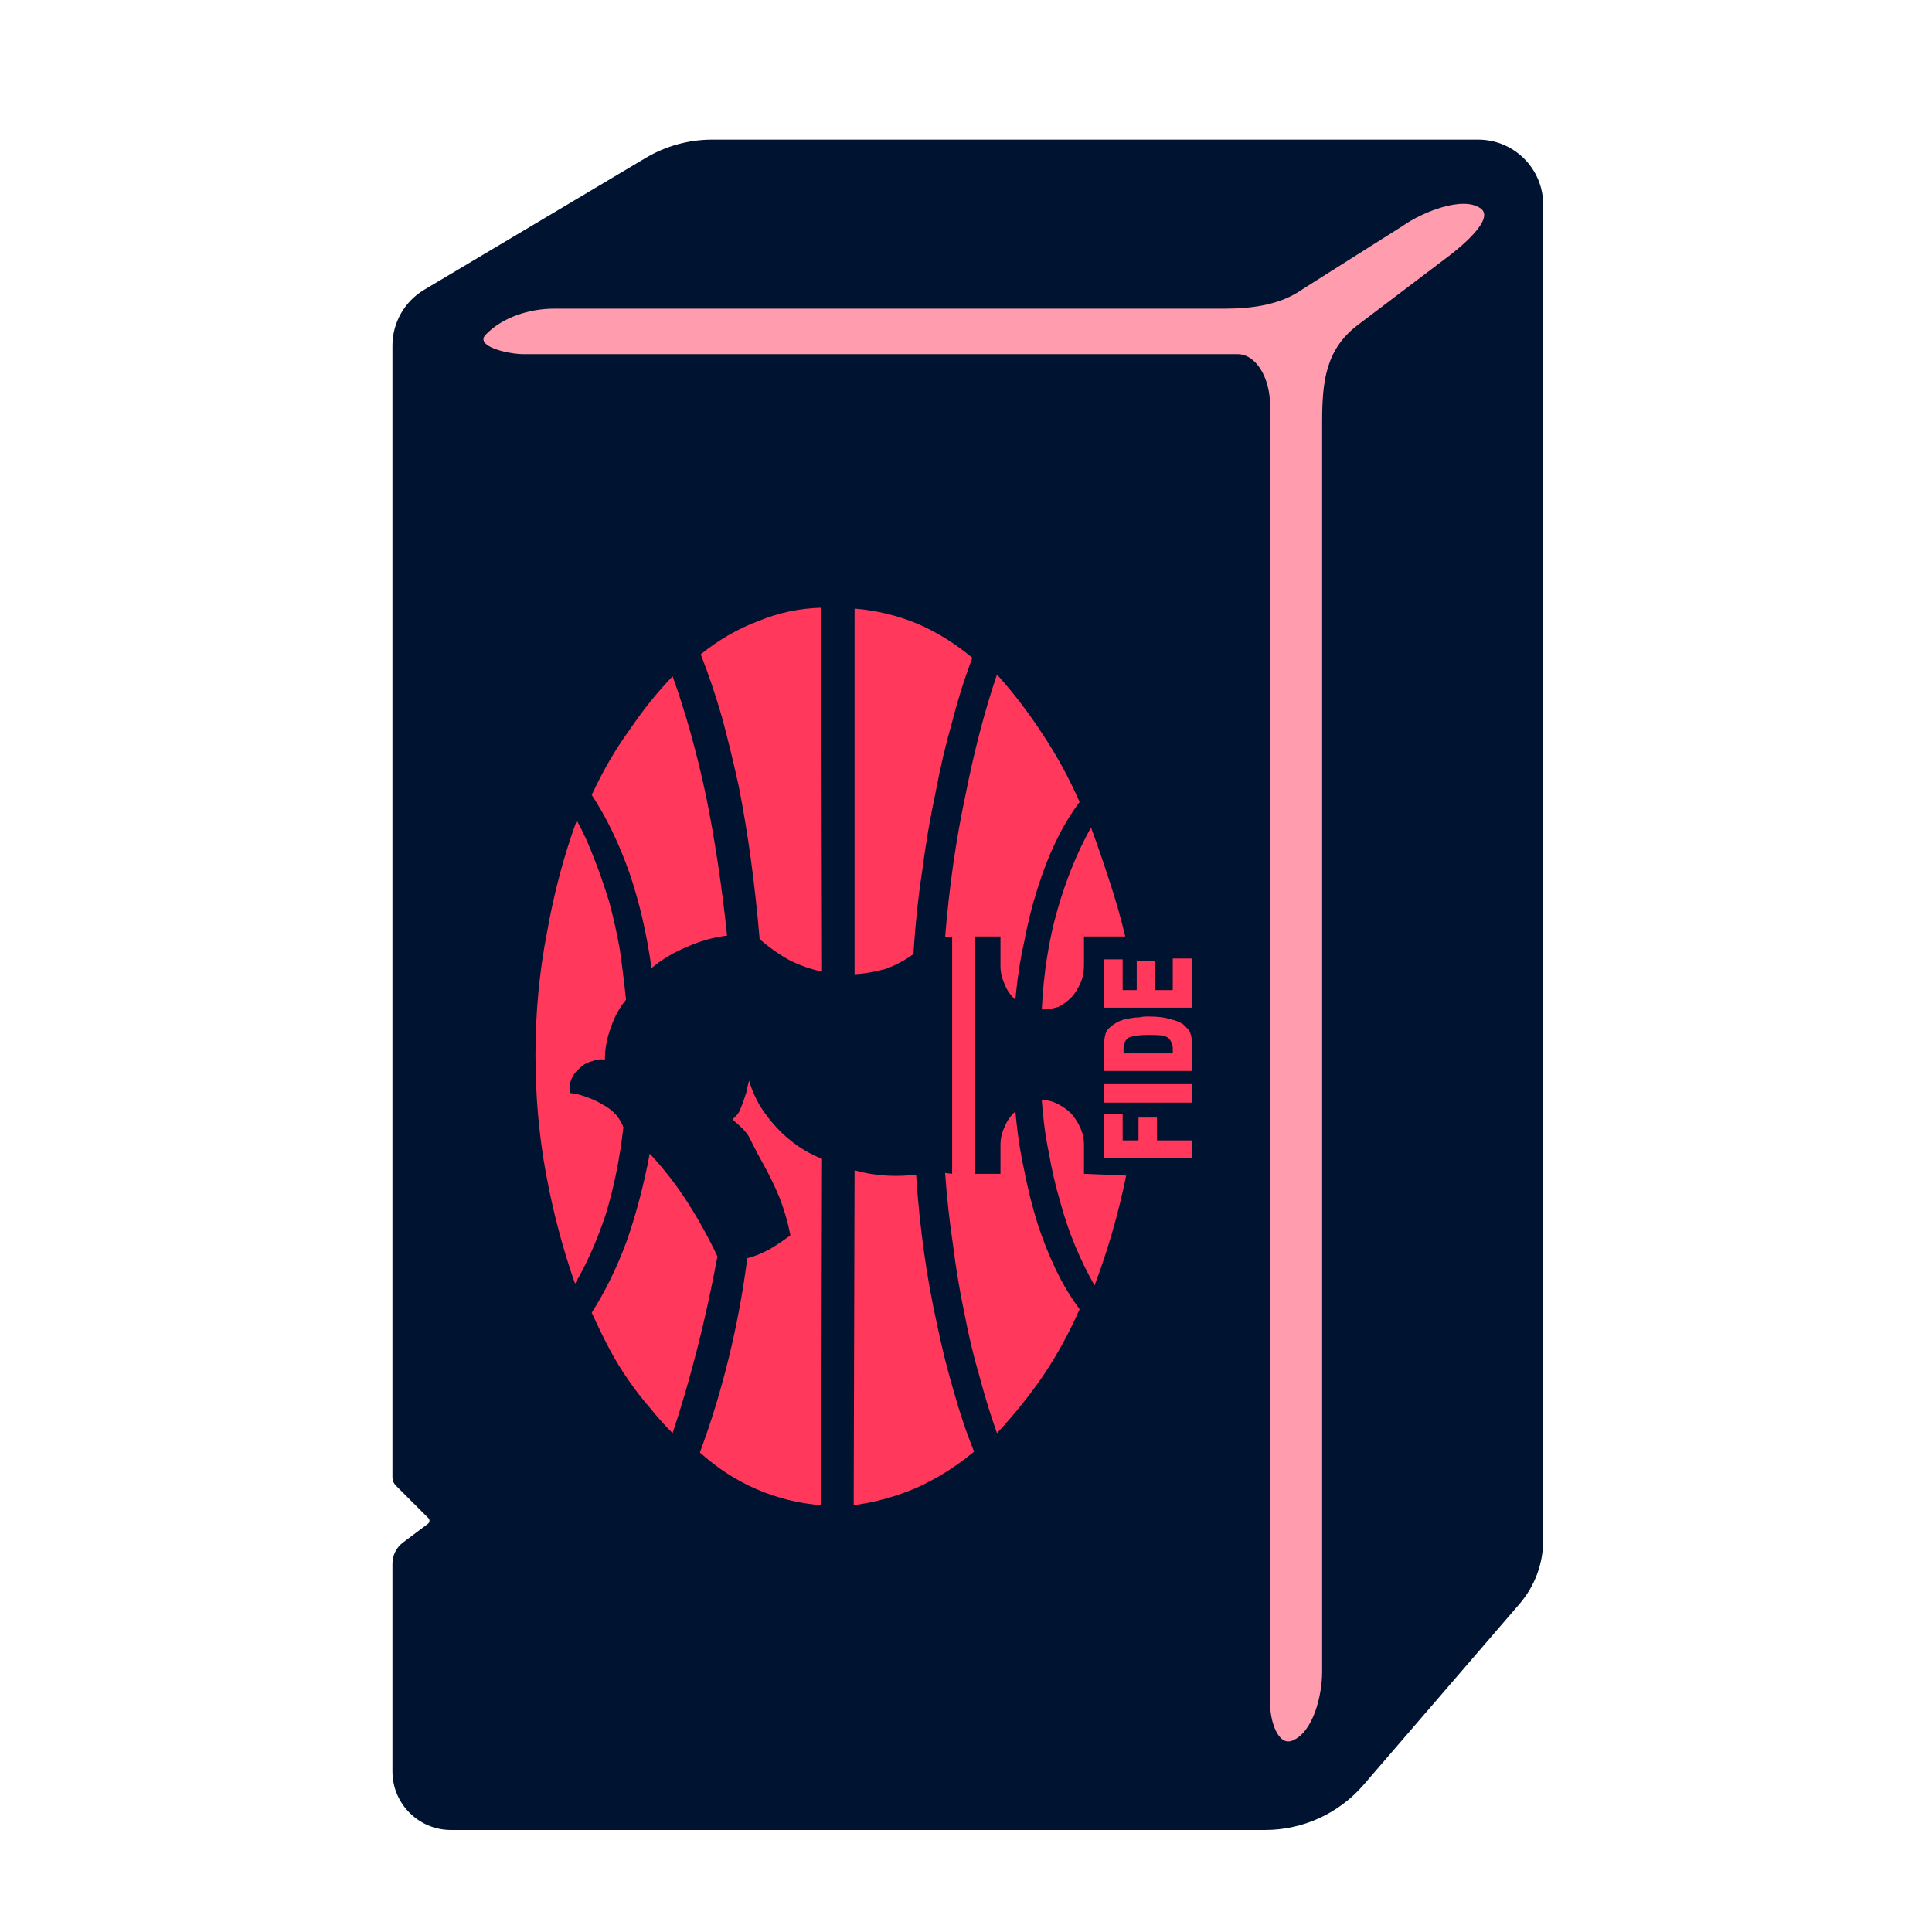 <svg width="512" height="512" viewBox="0 0 512 512" fill="none" xmlns="http://www.w3.org/2000/svg">
<path d="M335.262 484.964H119.506C110.942 484.964 104 478.021 104 469.457V414.377C104 412.174 105.037 410.099 106.8 408.777L113.415 403.816C113.902 403.451 113.953 402.739 113.522 402.309L104.879 393.665C104.316 393.103 104 392.34 104 391.544V91.593C104 85.518 107.198 79.893 112.418 76.787L171.13 41.847C176.461 38.675 182.549 37 188.753 37H391.731C401.246 37 408.96 44.714 408.96 54.229V408.17C408.96 414.363 406.736 420.35 402.694 425.041L361.366 472.999C354.82 480.596 345.29 484.964 335.262 484.964Z" fill="#001331"/>
<path d="M327.982 93.857H138.797C134.539 93.857 125.749 91.746 128.711 88.688C133.251 84.001 140.341 81.796 146.866 81.796H324.574C331.755 81.796 339.367 80.801 345.211 76.628L371.787 59.833C376.618 56.383 387.726 51.716 392.463 55.294C396.057 58.008 387.477 65.18 383.89 67.902L359.856 86.104C351.269 92.619 350.38 101.169 350.38 111.948V443.106C350.38 449.113 348.09 458.971 342.537 461.261C338.632 462.873 336.596 455.904 336.596 451.68V107.64C336.596 99.887 332.739 93.857 327.982 93.857Z" fill="#FF9CAE"/>
<path d="M198.512 286.381C199.133 288.555 200.065 290.729 201.308 292.903C202.55 294.922 204.025 296.864 205.734 298.727C207.287 300.436 209.15 302.066 211.325 303.619C213.344 305.017 215.518 306.182 217.847 307.114L217.614 398.897C211.713 398.432 206.044 397.034 200.609 394.704C195.173 392.375 190.126 389.113 185.467 384.92C188.262 377.466 190.747 369.39 192.921 360.693C195.095 351.996 196.804 342.911 198.046 333.437C199.91 332.971 201.851 332.195 203.87 331.108C205.734 330.021 207.597 328.778 209.461 327.381C208.84 324.119 207.908 320.858 206.666 317.596C205.268 314.18 203.637 310.841 201.773 307.579C200.842 305.871 200.143 304.551 199.677 303.619C199.211 302.687 198.823 301.911 198.512 301.29C198.046 300.513 197.503 299.814 196.881 299.193C196.26 298.572 195.328 297.718 194.086 296.631C194.863 296.009 195.484 295.311 195.95 294.534C196.26 293.757 196.571 292.981 196.881 292.204C197.192 291.273 197.503 290.341 197.813 289.409C197.969 288.477 198.202 287.468 198.512 286.381ZM190.126 332.971C188.573 341.358 186.787 349.511 184.768 357.432C182.749 365.352 180.575 372.807 178.245 379.795C176.071 377.621 174.052 375.369 172.188 373.04C170.169 370.71 168.306 368.303 166.597 365.818C164.734 363.178 163.025 360.382 161.472 357.432C159.919 354.481 158.366 351.297 156.813 347.881C160.385 342.29 163.491 335.922 166.132 328.778C168.616 321.634 170.635 313.947 172.188 305.716C176.071 309.909 179.488 314.335 182.438 318.994C185.389 323.653 187.952 328.312 190.126 332.971ZM287.268 255.864C287.268 257.572 286.957 259.125 286.336 260.523C285.715 261.92 284.938 263.163 284.006 264.25C282.919 265.337 281.754 266.191 280.512 266.812C279.114 267.278 277.639 267.511 276.086 267.511C276.552 257.883 277.949 249.03 280.279 240.955C282.609 232.879 285.559 225.657 289.131 219.29C290.84 223.949 292.47 228.686 294.023 233.5C295.576 238.159 296.974 243.051 298.216 248.176H287.268V255.864ZM276.086 291.506C277.639 291.506 279.114 291.894 280.512 292.67C281.754 293.292 282.919 294.146 284.006 295.233C284.938 296.32 285.715 297.562 286.336 298.96C286.957 300.358 287.268 301.756 287.268 303.153V311.074L298.449 311.54C297.362 316.82 296.12 321.867 294.722 326.682C293.324 331.496 291.771 336.155 290.063 340.659C288.199 337.398 286.491 333.903 284.938 330.176C283.385 326.449 282.065 322.566 280.978 318.528C279.735 314.335 278.726 309.987 277.949 305.483C277.018 300.979 276.396 296.32 276.086 291.506ZM269.097 264.949C267.855 263.862 266.923 262.542 266.302 260.989C265.525 259.28 265.137 257.65 265.137 256.097V248.176H258.381V311.074H265.137V303.386C265.137 301.678 265.525 300.047 266.302 298.494C266.923 296.941 267.855 295.621 269.097 294.534C269.563 299.97 270.34 305.172 271.427 310.142C272.359 314.956 273.523 319.615 274.921 324.119C276.319 328.468 277.949 332.583 279.813 336.466C281.677 340.348 283.773 343.843 286.103 346.949C283.463 353.005 280.279 358.829 276.552 364.42C272.824 369.856 268.709 374.981 264.205 379.795C262.497 374.981 260.944 369.934 259.546 364.653C257.993 359.373 256.673 353.86 255.586 348.113C254.343 342.212 253.334 336.155 252.557 329.943C251.626 323.731 250.927 317.364 250.461 310.841L252.325 311.074V248.176L250.461 248.409C251.548 235.053 253.334 222.551 255.819 210.904C258.148 199.101 260.944 188.385 264.205 178.756C268.554 183.57 272.591 188.851 276.319 194.597C280.046 200.188 283.307 206.167 286.103 212.534C283.773 215.64 281.677 219.135 279.813 223.017C277.949 226.9 276.319 231.093 274.921 235.597C273.523 239.945 272.359 244.604 271.427 249.574C270.34 254.388 269.563 259.513 269.097 264.949ZM192.688 247.943C188.961 248.409 185.389 249.419 181.972 250.972C178.556 252.369 175.45 254.233 172.654 256.562C171.412 247.555 169.47 239.169 166.83 231.403C164.035 223.483 160.696 216.572 156.813 210.671C159.764 204.303 163.103 198.557 166.83 193.432C170.402 188.152 174.207 183.415 178.245 179.222C181.662 188.695 184.613 199.256 187.097 210.904C189.427 222.396 191.291 234.742 192.688 247.943ZM150.989 289.642C152.543 289.797 154.096 290.186 155.649 290.807C157.046 291.273 158.366 291.894 159.609 292.67C160.851 293.292 162.016 294.146 163.103 295.233C164.035 296.32 164.734 297.485 165.2 298.727C164.268 306.958 162.715 314.646 160.541 321.79C158.211 328.778 155.493 334.913 152.387 340.193C149.126 330.875 146.563 321.168 144.7 311.074C142.836 300.979 141.904 290.496 141.904 279.625C141.904 268.443 142.914 257.65 144.933 247.244C146.796 236.684 149.436 226.744 152.853 217.426C154.561 220.532 156.114 223.949 157.512 227.676C158.91 231.248 160.23 235.053 161.472 239.091C162.56 243.129 163.491 247.322 164.268 251.67C164.889 256.019 165.433 260.445 165.899 264.949C164.19 266.968 162.87 269.375 161.938 272.17C160.851 274.966 160.308 277.839 160.308 280.79C159.065 280.634 157.9 280.79 156.813 281.256C155.571 281.566 154.484 282.187 153.552 283.119C152.62 283.896 151.921 284.828 151.455 285.915C150.989 287.002 150.834 288.244 150.989 289.642ZM217.847 257.494C214.897 256.873 212.023 255.864 209.228 254.466C206.433 252.913 203.792 251.049 201.308 248.875C200.686 241.576 199.91 234.51 198.978 227.676C198.046 220.843 196.959 214.32 195.717 208.108C194.319 201.741 192.844 195.684 191.291 189.938C189.582 184.036 187.719 178.523 185.7 173.398C190.514 169.515 195.639 166.565 201.075 164.546C206.355 162.371 211.868 161.207 217.614 161.051L217.847 257.494ZM226.467 258.193V161.284C232.213 161.75 237.726 163.07 243.006 165.244C248.131 167.419 253.023 170.447 257.682 174.33C255.664 179.61 253.878 185.279 252.325 191.335C250.616 197.237 249.141 203.527 247.898 210.205C246.501 216.727 245.336 223.561 244.404 230.705C243.317 237.849 242.54 245.225 242.075 252.835C239.745 254.544 237.26 255.864 234.62 256.795C231.825 257.572 229.107 258.038 226.467 258.193ZM242.773 311.307C243.239 318.295 243.938 325.129 244.87 331.807C245.802 338.485 246.967 344.93 248.364 351.142C249.607 357.199 251.082 363.1 252.79 368.846C254.343 374.437 256.129 379.718 258.148 384.687C253.489 388.57 248.442 391.754 243.006 394.238C237.571 396.568 231.98 398.121 226.234 398.897L226.467 310.142C229.262 310.918 232.058 311.384 234.853 311.54C237.493 311.695 240.133 311.617 242.773 311.307ZM292.626 306.881V295.233H297.518V302.222H301.711V296.165H306.603V302.222H315.921V306.881H292.626ZM292.626 292.204V287.312H315.921V292.204H292.626ZM292.626 283.818V276.597C292.626 275.199 292.859 274.034 293.324 273.102C293.946 272.326 294.8 271.627 295.887 271.006C296.974 270.384 298.216 269.996 299.614 269.841C300.391 269.686 301.167 269.608 301.944 269.608C302.565 269.453 303.341 269.375 304.273 269.375C306.758 269.375 308.699 269.608 310.097 270.074C311.495 270.384 312.66 270.85 313.591 271.472C314.057 271.937 314.446 272.326 314.756 272.636C315.067 272.947 315.3 273.335 315.455 273.801C315.766 274.733 315.921 275.665 315.921 276.597V283.818H292.626ZM297.751 279.159H310.796V277.761C310.796 277.295 310.718 276.907 310.563 276.597C310.408 276.131 310.253 275.82 310.097 275.665C309.942 275.199 309.398 274.811 308.467 274.5C307.69 274.345 306.292 274.267 304.273 274.267C301.944 274.267 300.236 274.5 299.148 274.966C298.217 275.587 297.751 276.519 297.751 277.761L297.751 279.159ZM292.626 267.045V254.233H297.518V262.386H301.245V254.699H306.137V262.386H310.796V254H315.921V267.045H292.626Z" fill="#FF385C"/>
</svg>
